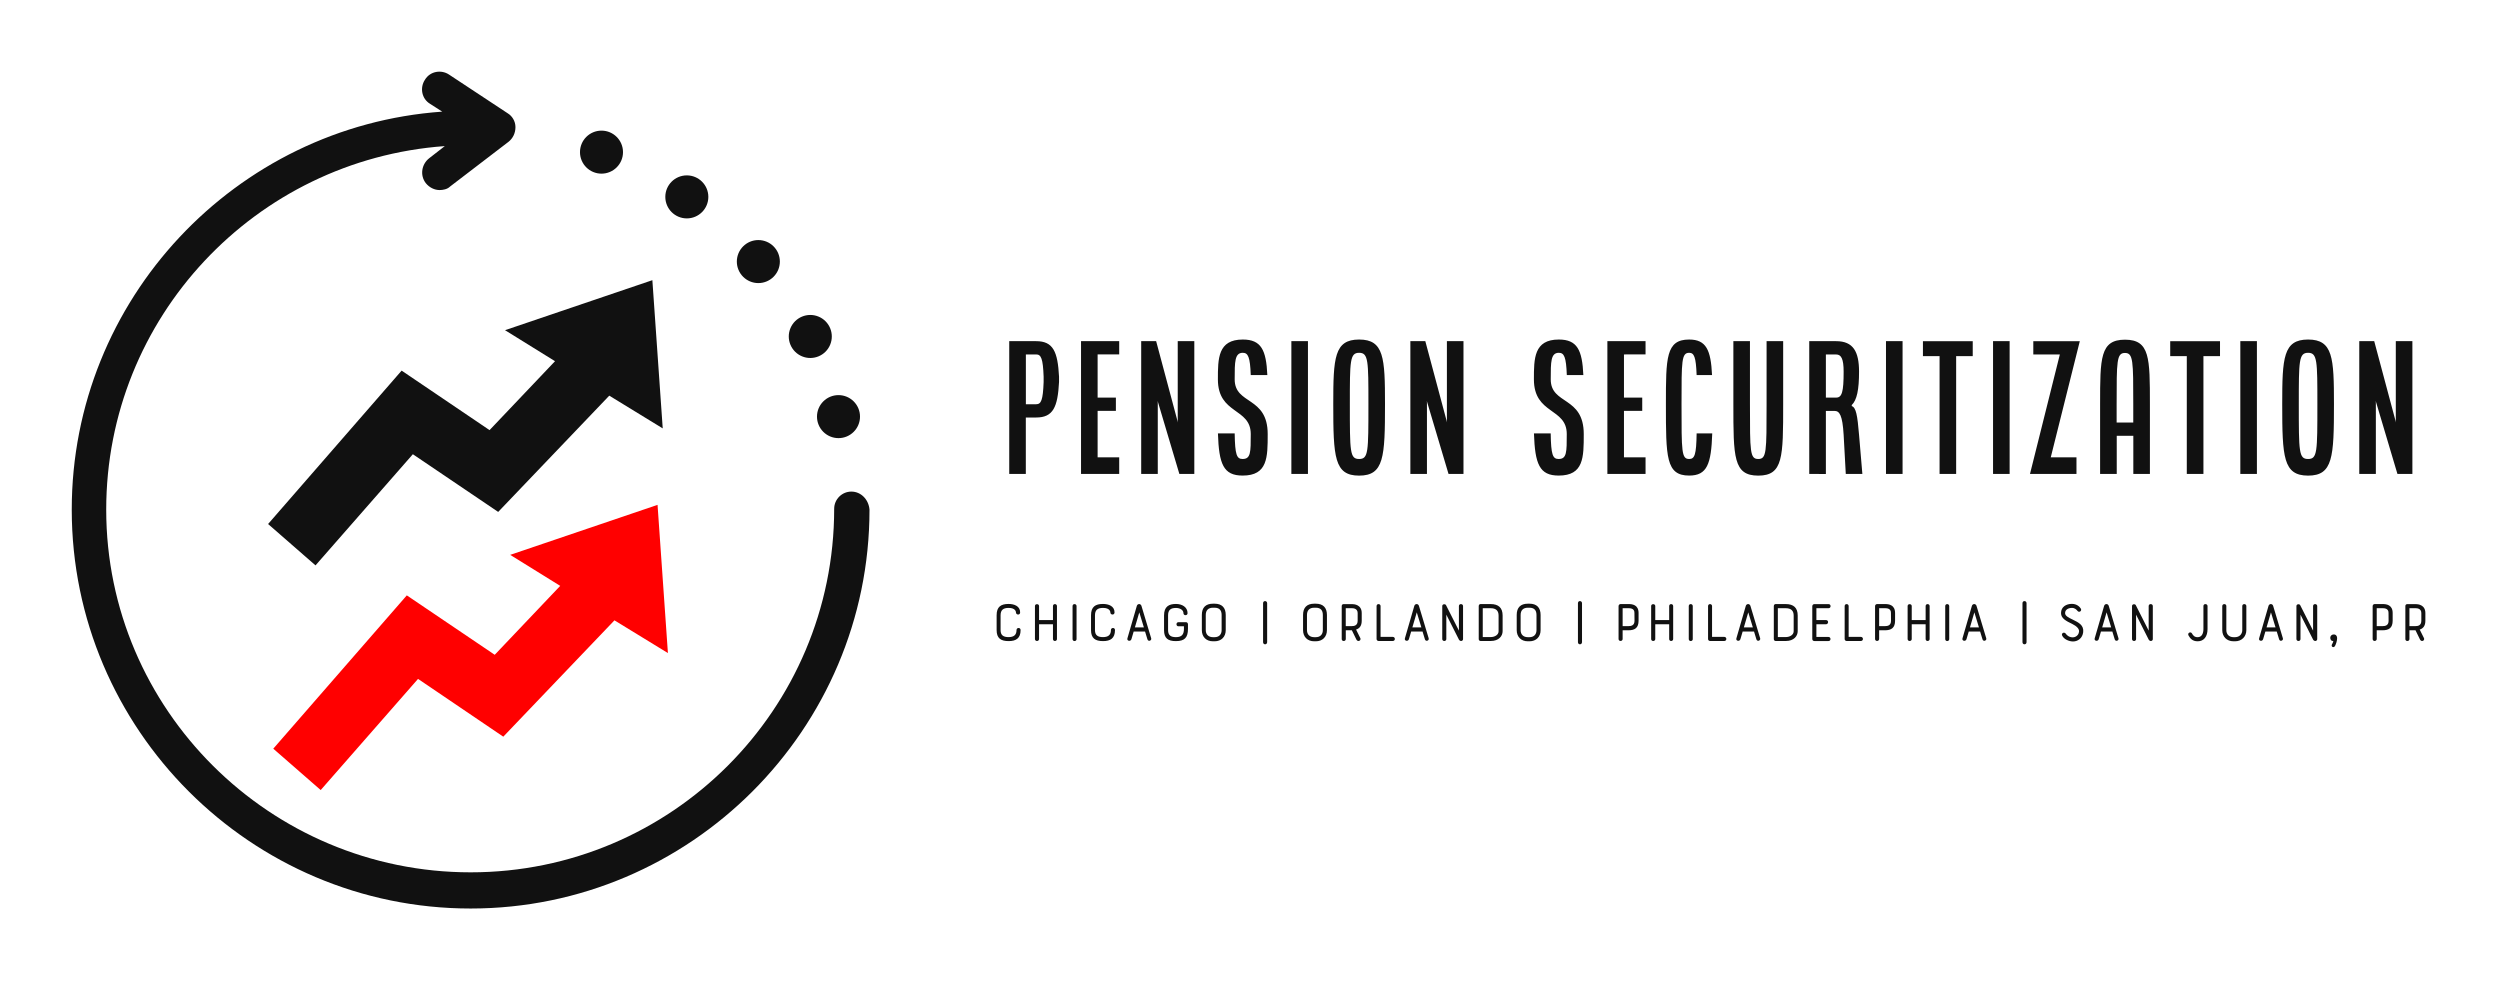 
		<svg xmlns="http://www.w3.org/2000/svg" xmlns:xlink="http://www.w3.org/1999/xlink" version="1.1" width="3018.969" height="1184.635">
			
			<g transform="scale(0.948) translate(10, 10)">
				

<rect class="st0" width="3162.6" height="1228.7" style="display: none; fill: #FCFCFC;"/>
<g id="1619025054377" transform="matrix(0.65,0,0,0.65,145.699,37.056)" rel="main_text">
	<path class="st1" d="M1738.3,856.4V596.2h52.7c33.5,0,42.3,20.5,44.9,69.6v10.4c-2.6,49.1-11.4,69.6-44.9,69.6h-20.2v110.6   C1770.9,856.4,1738.3,856.4,1738.3,856.4z M1770.9,719.8h20.2c9.8,0,13.3-8.1,14.6-43.6v-10.4c-1.3-35.4-4.9-43.6-14.6-43.6h-20.2   V719.8L1770.9,719.8z M1879,856.4V596.2h74.8v26h-42.3v84.6h35.8v26h-35.8v91.1h42.3v32.5L1879,856.4L1879,856.4z M1996.9,856.4   V596.2h29.3l42.6,159.3l-0.3-3.3v-156h32.5v260.2h-29.3l-42.6-143.1l0.3,3.3v139.8H1996.9L1996.9,856.4z M2147.3,777h32.8   c0.7,42,3.9,50.1,15.6,50.1c15.9,0,15.9-13.3,15.9-48.8c0-52-64.4-38-64.4-107.3c0-40.7,0-78,48.8-78c36.1,0,45.9,20.5,48.1,69.6   h-32.5c-1.3-35.4-5.2-43.6-15.6-43.6c-15.9,0-15.9,17.6-15.9,52c0,50.4,64.7,32.5,64.7,107.3c0,45.5,0,81.3-49.1,81.3   C2158,859.6,2149.2,837.2,2147.3,777L2147.3,777z M2291.2,856.4V596.2h32.5v260.2H2291.2z M2373.3,719.5c0-90.7,2-126.5,50.7-126.5   s50.7,35.8,50.7,126.5c0,104.1-2,140.2-50.7,140.2S2373.3,823.5,2373.3,719.5L2373.3,719.5z M2405.8,719.5c0,94,0,107.6,18.2,107.6   s18.2-13.7,18.2-107.6c0-84.6,0-100.5-18.2-100.5S2405.8,634.9,2405.8,719.5L2405.8,719.5z M2524.4,856.4V596.2h29.3l42.6,159.3   l-0.3-3.3v-156h32.5v260.2h-29.3l-42.6-143.1l0.3,3.3v139.8H2524.4z M2766.6,777h32.8c0.7,42,3.9,50.1,15.6,50.1   c15.9,0,15.9-13.3,15.9-48.8c0-52-64.4-38-64.4-107.3c0-40.7,0-78,48.8-78c36.1,0,45.9,20.5,48.1,69.6H2831   c-1.3-35.4-5.2-43.6-15.6-43.6c-15.9,0-15.9,17.6-15.9,52c0,50.4,64.7,32.5,64.7,107.3c0,45.5,0,81.3-49.1,81.3   C2777.4,859.6,2768.6,837.2,2766.6,777L2766.6,777z M2910.5,856.4V596.2h74.8v26H2943v84.6h35.8v26H2943v91.1h42.3v32.5   L2910.5,856.4L2910.5,856.4z M3025.2,719.5c0-90.7,0-126.5,45.5-126.5c33.5,0,42.6,20.5,44.9,69.6h-30.2   c-1.3-35.4-4.9-43.6-14.6-43.6c-15,0-15,15.9-15,100.5c0,94,0,107.6,15,107.6c10.7,0,14-8.1,14.6-50.1h30.6   c-2,60.2-10.1,82.6-45.2,82.6C3025.2,859.6,3025.2,823.5,3025.2,719.5L3025.2,719.5z M3157.4,719.5V596.2h32.5v123.3   c0,94,0,107.6,16.3,107.6s16.3-13.7,16.3-107.6V596.2h32.5v123.3c0,104.1,0,140.2-48.8,140.2S3157.4,823.5,3157.4,719.5   L3157.4,719.5z M3306.1,856.4V596.2h52.7c33.5,0,44.9,20.5,44.9,59.8c0,35.4-4.2,55.6-14.3,65.4v2c8.5,2.9,11.1,18.2,14.3,56.3   l6.5,76.7h-32.5l-4.2-76.7c-2.3-38.7-8.1-46.8-17.9-46.8h-16.9v123.6L3306.1,856.4L3306.1,856.4z M3338.7,706.8h20.2   c11.4,0,14.6-11.4,14.6-50.7c0-25.7-4.9-33.8-14.6-33.8h-20.2V706.8z M3456.5,856.4V596.2h32.5v260.2H3456.5z M3528.9,625.5v-29.3   h97.6v29.3H3594v230.9h-32.5V625.5H3528.9z M3666.3,856.4V596.2h32.5v260.2H3666.3z M3738.7,856.4l58.5-234.1h-52v-26h91.1   l-56.9,227.6h50.4v32.5H3738.7L3738.7,856.4z M3876.1,856.4V719.8c0-90.7,0-126.5,48.8-126.5s48.8,35.8,48.8,126.5v136.6h-32.5   v-74.8h-32.5v74.8H3876.1z M3908.6,755.6h32.5v-35.8c0-84.6,0-100.5-16.3-100.5s-16.3,15.9-16.3,100.5v35.8H3908.6z M4013.5,625.5   v-29.3h97.6v29.3h-32.5v230.9H4046V625.5H4013.5z M4150.9,856.4V596.2h32.5v260.2H4150.9z M4233,719.5c0-90.7,2-126.5,50.7-126.5   c48.8,0,50.7,35.8,50.7,126.5c0,104.1-2,140.2-50.7,140.2C4234.9,859.6,4233,823.5,4233,719.5L4233,719.5z M4265.5,719.5   c0,94,0,107.6,18.2,107.6s18.2-13.7,18.2-107.6c0-84.6,0-100.5-18.2-100.5S4265.5,634.9,4265.5,719.5L4265.5,719.5z M4384,856.4   V596.2h29.3l42.6,159.3l-0.3-3.3v-156h32.5v260.2h-29.3l-42.6-143.1l0.3,3.3v139.8H4384z" style="fill: #111111;"/>
</g>
<g id="1619025060486" transform="matrix(0.48,0,0,0.48,143.915,79.936)" rel="slogan_text">
	<path class="st1" d="M2356,1415.4c14.8,0,30.6,5.7,30.6,22.4c0,3.9-2.6,5.7-5.4,5.7s-5.7-2-5.7-5.7c0-1.3-0.8-11.9-19.5-11.9   c-14.8,0-21.3,5.9-21.3,19.8v39.2c0,14.1,8,18.5,21.3,18.5c13.5,0,21-5.5,21-18.7c0-3.7,2.8-5.5,5.4-5.5c2.8,0,5.4,1.8,5.4,5.5   c0,22-12.2,29.3-31.7,29.3c-21.1,0-31.9-7.8-31.9-29.1v-39.2C2324.1,1422.8,2335.6,1415.4,2356,1415.4z M2425.9,1508.5V1421   c0-3.4,2.6-5,5.4-5s5.5,1.6,5.5,5v37.2h36.9V1421c0-3.4,2.6-5.2,5.2-5.2s5.4,1.8,5.4,5.2v87.5c0,3.4-2.8,5.2-5.4,5.2   s-5.2-1.8-5.2-5.2v-39.2h-36.9v39.2c0,3.4-2.8,5.2-5.5,5.2S2425.9,1511.9,2425.9,1508.5z M2525.7,1508.6V1421   c0-3.4,2.6-5.2,5.2-5.2s5.4,1.8,5.4,5.2v87.6C2536.3,1515.6,2525.7,1515.6,2525.7,1508.6z M2606.5,1415.4   c14.8,0,30.6,5.7,30.6,22.4c0,3.9-2.6,5.7-5.4,5.7s-5.7-2-5.7-5.7c0-1.3-0.8-11.9-19.5-11.9c-14.8,0-21.3,5.9-21.3,19.8v39.2   c0,14.1,8,18.5,21.3,18.5c13.5,0,21-5.5,21-18.7c0-3.7,2.8-5.5,5.4-5.5c2.8,0,5.4,1.8,5.4,5.5c0,22-12.2,29.3-31.7,29.3   c-21.1,0-31.9-7.8-31.9-29.1v-39.2C2574.7,1422.8,2586.2,1415.4,2606.5,1415.4L2606.5,1415.4z M2724.4,1509.3l-6.3-20.7h-30.2   l-6,20.3c-2.1,7-12.8,4.9-10.6-2.3c8.5-28.5,16.7-57.4,25-86.2c1-3.1,3.6-4.7,6.2-4.7c2.4,0,5,1.6,6,4.7l25.9,86.2   C2736.1,1512.8,2726.5,1516.3,2724.4,1509.3z M2702.8,1437.7l-11.7,40h23.9C2710.9,1464.1,2707.2,1452.4,2702.8,1437.7z    M2768.5,1485v-39.2c0-23.4,12.8-30.4,31.7-30.4c15.6,0,30.7,8,30.7,24.4c0,3.6-2.6,5.4-5.4,5.4c-2.8,0-5.5-1.8-5.5-5.4   c0-8.3-9.1-13.8-19.8-13.8c-14.8,0-21,6-21,19.8v39.2c0,14.1,7.8,18.5,21,18.5c15.6,0,21.1-7.5,21.1-22v-6.8h-14.6   c-3.4,0-5.2-2.6-5.2-5.4s1.8-5.5,5.2-5.5h20.3c3.3,0,5,3.3,5,5.5v12.2c0,23.4-9.1,32.5-31.9,32.5   C2778.7,1514.1,2768.5,1506.3,2768.5,1485z M2868.8,1484.9v-40.3c0-19.5,10.1-29.9,29.6-29.9h4.2c19.3,0,29.6,10.4,29.6,29.9v40.3   c0,17.9-11.9,29.6-29.6,29.6h-4.2C2880.3,1514.5,2868.8,1502.6,2868.8,1484.9z M2898.4,1503.6h4.2c11.7,0,18.7-7.3,18.7-18.7v-40.3   c0-12.7-6.2-19.2-18.7-19.2h-4.2c-12.4,0-19.2,6.7-19.2,19.2v40.3C2879.2,1496.7,2886.7,1503.6,2898.4,1503.6z M3042.1,1413.5   v103.3c0,3.7-2.8,5.7-5.4,5.7c-2.8,0-5.4-2-5.4-5.7v-103.3c0-3.9,2.6-5.7,5.2-5.7C3039.4,1407.8,3042.1,1409.8,3042.1,1413.5   L3042.1,1413.5z M3137.4,1484.9v-40.3c0-19.5,10.1-29.9,29.6-29.9h4.2c19.3,0,29.6,10.4,29.6,29.9v40.3c0,17.9-11.9,29.6-29.6,29.6   h-4.2C3149,1514.5,3137.4,1502.6,3137.4,1484.9z M3167,1503.6h4.2c11.7,0,18.7-7.3,18.7-18.7v-40.3c0-12.7-6.2-19.2-18.7-19.2h-4.2   c-12.4,0-19.2,6.7-19.2,19.2v40.3C3147.8,1496.7,3155.3,1503.6,3167,1503.6z M3250.8,1485.2v23.3c0,3.6-2.8,5.2-5.4,5.2   c-2.8,0-5.4-1.6-5.4-5.2v-87.3c0-3.3,1.8-5.4,5.4-5.4h22c6.2,0,25.7,1.8,25.7,23.7v20.3c0,12.4-4.6,20.2-15,23.6l11.1,22.3   c2.3,4.4-1.1,8-4.7,8c-2,0-4.4-1.3-5.7-4.1l-11.9-24.4H3250.8z M3282.3,1459.8v-20.3c0-3.9-1.5-12.8-15-12.8h-16.6v47.6h15.1   C3273.8,1474.3,3282.3,1472.5,3282.3,1459.8z M3332.5,1508.5V1421c0-3.4,2.6-5.2,5.2-5.2s5.4,1.8,5.4,5.2v81.8h32.4   c3.6,0,5.5,2.8,5.5,5.5c0,2.8-2,5.4-5.5,5.4h-37.6C3334.7,1513.7,3332.5,1511.1,3332.5,1508.5L3332.5,1508.5z M3460.8,1509.3   l-6.3-20.7h-30.2l-6,20.3c-2.1,7-12.8,4.9-10.6-2.3c8.5-28.5,16.7-57.4,25-86.2c1-3.1,3.6-4.7,6.2-4.7c2.4,0,5,1.6,6,4.7l25.9,86.2   C3472.5,1512.8,3463,1516.3,3460.8,1509.3L3460.8,1509.3z M3439.2,1437.7l-11.7,40h23.9C3447.3,1464.1,3443.6,1452.4,3439.2,1437.7   z M3562,1421v87.5c0,3.4-2.6,5.2-5.2,5.2c-2,0-4.6-1.5-5.7-3.6c-12.2-23.9-21.3-42.3-33.5-66.3v64.7c0,3.4-2.6,5.2-5.4,5.2   c-2.6,0-5.4-1.8-5.4-5.2V1421c0-5.7,8.1-6,9.9-2.6l34.3,67.8V1421c0-3.4,2.6-5.2,5.4-5.2S3562,1417.6,3562,1421z M3603.6,1508.6   v-87.5c0-4.4,3.1-5.4,5.4-5.4h26c21.5,0,32,10.2,32,30.4v41.6c0,12.7-9.9,26-31.5,26H3609   C3606.7,1513.8,3603.6,1512.5,3603.6,1508.6z M3656.3,1487.8v-41.6c0-13.3-7.2-19.5-21.3-19.5h-20.7v76.6h21.1   C3645.4,1503.3,3656.3,1497.9,3656.3,1487.8L3656.3,1487.8z M3704.4,1484.9v-40.3c0-19.5,10.1-29.9,29.6-29.9h4.2   c19.3,0,29.6,10.4,29.6,29.9v40.3c0,17.9-11.9,29.6-29.6,29.6h-4.2C3716,1514.5,3704.4,1502.6,3704.4,1484.9z M3734,1503.6h4.2   c11.7,0,18.7-7.3,18.7-18.7v-40.3c0-12.7-6.2-19.2-18.7-19.2h-4.2c-12.4,0-19.2,6.7-19.2,19.2v40.3   C3714.8,1496.7,3722.3,1503.6,3734,1503.6z M3877.7,1413.5v103.3c0,3.7-2.8,5.7-5.4,5.7c-2.8,0-5.4-2-5.4-5.7v-103.3   c0-3.9,2.6-5.7,5.2-5.7C3875,1407.8,3877.7,1409.8,3877.7,1413.5L3877.7,1413.5z M4027.8,1439.5v20.3c0,19.3-10.1,25.5-27.2,25.5   h-15.1v23.1c0,3.4-2.8,5.2-5.4,5.2c-2.8,0-5.4-1.8-5.4-5.2v-87.3c0-3.1,2.6-5.4,5.4-5.4h22   C4011.1,1415.8,4027.8,1417.6,4027.8,1439.5z M4002.1,1426.7h-16.6v47.6h15.1c8,0,16.6-2,16.4-14.6l-0.2-20.2   C4016.9,1435.6,4016.3,1426.7,4002.1,1426.7z M4061.2,1508.5V1421c0-3.4,2.6-5,5.4-5s5.5,1.6,5.5,5v37.2h36.9V1421   c0-3.4,2.6-5.2,5.2-5.2s5.4,1.8,5.4,5.2v87.5c0,3.4-2.8,5.2-5.4,5.2s-5.2-1.8-5.2-5.2v-39.2h-36.9v39.2c0,3.4-2.8,5.2-5.5,5.2   S4061.2,1511.9,4061.2,1508.5z M4161,1508.6V1421c0-3.4,2.6-5.2,5.2-5.2s5.4,1.8,5.4,5.2v87.6   C4171.6,1515.6,4161,1515.6,4161,1508.6z M4212.2,1508.5V1421c0-3.4,2.6-5.2,5.2-5.2s5.4,1.8,5.4,5.2v81.8h32.4   c3.6,0,5.5,2.8,5.5,5.5c0,2.8-2,5.4-5.5,5.4h-37.6C4214.3,1513.7,4212.2,1511.1,4212.2,1508.5z M4340.5,1509.3l-6.3-20.7H4304   l-6,20.3c-2.1,7-12.8,4.9-10.6-2.3c8.5-28.5,16.7-57.4,25-86.2c1-3.1,3.6-4.7,6.2-4.7c2.4,0,5,1.6,6,4.7l25.9,86.2   C4352.2,1512.8,4342.6,1516.3,4340.5,1509.3L4340.5,1509.3z M4318.9,1437.7l-11.7,40h23.9C4327,1464.1,4323.3,1452.4,4318.9,1437.7   z M4386.7,1508.6v-87.5c0-4.4,3.1-5.4,5.4-5.4h26c21.5,0,32,10.2,32,30.4v41.6c0,12.7-9.9,26-31.5,26h-26.5   C4389.8,1513.8,4386.7,1512.5,4386.7,1508.6L4386.7,1508.6z M4439.4,1487.8v-41.6c0-13.3-7.2-19.5-21.3-19.5h-20.7v76.6h21.1   C4428.5,1503.3,4439.4,1497.9,4439.4,1487.8z M4488.8,1508v-86.5c0-3.7,2.9-5.7,5.7-5.7h37.4c3.6,0,5.4,2.6,5.4,5.4   s-1.8,5.5-5.4,5.5h-32.2v31.5h25.5c3.7,0,5.5,2.6,5.5,5.4s-2,5.7-5.5,5.7h-25.5v33.7h32.2c3.4,0,5.2,2.8,5.2,5.4   c0,2.8-1.8,5.4-5.2,5.4h-37.4C4491.7,1513.7,4488.8,1512.7,4488.8,1508z M4574.7,1508.5V1421c0-3.4,2.6-5.2,5.2-5.2   s5.4,1.8,5.4,5.2v81.8h32.4c3.6,0,5.5,2.8,5.5,5.5c0,2.8-2,5.4-5.5,5.4H4580C4576.8,1513.7,4574.7,1511.1,4574.7,1508.5   L4574.7,1508.5z M4708.5,1439.5v20.3c0,19.3-10.1,25.5-27.2,25.5h-15.1v23.1c0,3.4-2.8,5.2-5.4,5.2c-2.8,0-5.4-1.8-5.4-5.2v-87.3   c0-3.1,2.6-5.4,5.4-5.4h22C4691.7,1415.8,4708.5,1417.6,4708.5,1439.5L4708.5,1439.5z M4682.8,1426.7h-16.6v47.6h15.1   c8,0,16.6-2,16.4-14.6l-0.2-20.2C4697.6,1435.6,4696.9,1426.7,4682.8,1426.7L4682.8,1426.7z M4741.8,1508.5V1421c0-3.4,2.6-5,5.4-5   s5.5,1.6,5.5,5v37.2h36.9V1421c0-3.4,2.6-5.2,5.2-5.2s5.4,1.8,5.4,5.2v87.5c0,3.4-2.8,5.2-5.4,5.2s-5.2-1.8-5.2-5.2v-39.2h-36.9   v39.2c0,3.4-2.8,5.2-5.5,5.2S4741.8,1511.9,4741.8,1508.5z M4841.6,1508.6V1421c0-3.4,2.6-5.2,5.2-5.2s5.4,1.8,5.4,5.2v87.6   C4852.2,1515.6,4841.6,1515.6,4841.6,1508.6L4841.6,1508.6z M4940.5,1509.3l-6.3-20.7H4904l-6,20.3c-2.1,7-12.8,4.9-10.6-2.3   c8.5-28.5,16.7-57.4,25-86.2c1-3.1,3.6-4.7,6.2-4.7c2.4,0,5,1.6,6,4.7l25.9,86.2C4952.2,1512.8,4942.6,1516.3,4940.5,1509.3z    M4918.9,1437.7l-11.7,40h23.9C4927,1464.1,4923.3,1452.4,4918.9,1437.7z M5057.4,1413.5v103.3c0,3.7-2.8,5.7-5.4,5.7   c-2.8,0-5.4-2-5.4-5.7v-103.3c0-3.9,2.6-5.7,5.2-5.7C5054.7,1407.8,5057.4,1409.8,5057.4,1413.5z M5152.1,1499.7   c-3.6-6.7,5.5-11.5,9.8-4.9c2.1,3.4,8.5,9.3,18.5,9.3c4.2,0,14.8-3.1,16.3-15.1c1-7.3-6-14.5-18-20.5c-16.9-8-29.8-15-29.8-28.9   c0-16.6,14-24.4,28.9-24.4c13.5,0,21,8.3,23.6,12.5c3.7,6-4.4,11.9-8.9,6c-2.3-2.9-6.7-7.8-14.6-7.8c-8.9,0-18.2,4.2-18.2,13.7   c0,7.5,8.3,11.7,20.7,17.6c14.5,7.2,29.6,14.1,27.3,33.2c-1.8,15-13.2,24.6-27.2,24.6C5169.8,1514.8,5156.8,1509.1,5152.1,1499.7z    M5291.4,1509.3l-6.3-20.7h-30.2l-6,20.3c-2.1,7-12.8,4.9-10.6-2.3c8.5-28.5,16.7-57.4,25-86.2c1-3.1,3.6-4.7,6.2-4.7   c2.4,0,5,1.6,6,4.7l25.9,86.2C5303.1,1512.8,5293.5,1516.3,5291.4,1509.3z M5269.8,1437.7l-11.7,40h23.9   C5277.9,1464.1,5274.2,1452.4,5269.8,1437.7z M5392.5,1421v87.5c0,3.4-2.6,5.2-5.2,5.2c-2,0-4.6-1.5-5.7-3.6   c-12.2-23.9-21.3-42.3-33.5-66.3v64.7c0,3.4-2.6,5.2-5.4,5.2c-2.6,0-5.4-1.8-5.4-5.2V1421c0-5.7,8.1-6,9.9-2.6l34.3,67.8V1421   c0-3.4,2.6-5.2,5.4-5.2S5392.5,1417.6,5392.5,1421L5392.5,1421z M5496.4,1493.7c3.1,5.5,6.7,9.9,15.1,9.9   c11.4,0,15.3-10.7,15.3-21.6v-61c0-3.6,2.6-5.2,5.2-5.2c2.8,0,5.7,1.8,5.7,5.2v61c0,20-9.6,32.5-26.2,32.5   c-13.7,0-19.8-7.5-24.2-15.3C5483.4,1492.4,5493,1487.6,5496.4,1493.7z M5576.8,1484.9V1421c0-3.4,2.8-5.2,5.4-5.2   c2.8,0,5.4,1.8,5.4,5.2v63.9c0,11.7,8,18.7,19,18.7h4.1c11.4,0,19.2-8,19.2-18.7V1421c0-3.4,2.6-5.2,5.4-5.2c2.6,0,5.4,1.8,5.4,5.2   v63.9c0,16.7-11.9,29.6-29.9,29.6h-4.1C5588.5,1514.5,5576.8,1502,5576.8,1484.9z M5727.7,1509.3l-6.3-20.7h-30.2l-6,20.3   c-2.1,7-12.8,4.9-10.6-2.3c8.5-28.5,16.7-57.4,25-86.2c1-3.1,3.6-4.7,6.2-4.7c2.4,0,5,1.6,6,4.7l25.9,86.2   C5739.4,1512.8,5729.8,1516.3,5727.7,1509.3z M5706,1437.7l-11.7,40h23.9C5714.2,1464.1,5710.4,1452.4,5706,1437.7z M5828.8,1421   v87.5c0,3.4-2.6,5.2-5.2,5.2c-2,0-4.6-1.5-5.7-3.6c-12.2-23.9-21.3-42.3-33.5-66.3v64.7c0,3.4-2.6,5.2-5.4,5.2   c-2.6,0-5.4-1.8-5.4-5.2V1421c0-5.7,8.1-6,9.9-2.6l34.3,67.8V1421c0-3.4,2.6-5.2,5.4-5.2S5828.8,1417.6,5828.8,1421L5828.8,1421z    M5876.1,1526.7c-3.3,6.3-10.9,2.6-8.5-3.3c1.1-2.8,3.6-5.7,3.9-9.8c-5.7,0.8-8.1-4.4-8.1-8.5c0-4.6,3.7-8.8,9.3-8.8   c6,0,8.9,4.6,8.9,9.6C5881.6,1512.8,5878.9,1521.5,5876.1,1526.7L5876.1,1526.7z M6029,1439.5v20.3c0,19.3-10.1,25.5-27.2,25.5   h-15.1v23.1c0,3.4-2.8,5.2-5.4,5.2c-2.8,0-5.4-1.8-5.4-5.2v-87.3c0-3.1,2.6-5.4,5.4-5.4h22C6012.2,1415.8,6029,1417.6,6029,1439.5   L6029,1439.5z M6003.3,1426.7h-16.6v47.6h15.1c8,0,16.6-2,16.4-14.6l-0.2-20.2C6018.1,1435.6,6017.4,1426.7,6003.3,1426.7   L6003.3,1426.7z M6073.5,1485.2v23.3c0,3.6-2.8,5.2-5.4,5.2c-2.8,0-5.4-1.6-5.4-5.2v-87.3c0-3.3,1.8-5.4,5.4-5.4h22   c6.2,0,25.7,1.8,25.7,23.7v20.3c0,12.4-4.6,20.2-15,23.6l11.1,22.3c2.3,4.4-1.1,8-4.7,8c-2,0-4.4-1.3-5.7-4.1l-11.9-24.4H6073.5z    M6105.1,1459.8v-20.3c0-3.9-1.5-12.8-15-12.8h-16.6v47.6h15.1C6096.6,1474.3,6105.1,1472.5,6105.1,1459.8L6105.1,1459.8z" style="fill: #111111;"/>
</g>
<g id="1619025065756" rel="symbol">
	<path class="st1" d="M1074.5,616.2c-12.1,0-21.9,9.9-21.9,21.9c0,255.7-207.4,463.1-463.1,463.1s-464.2-207.4-464.2-462   c0-244.7,189.9-445.6,431.3-463.1l-19.8,15.4c-9.9,7.7-12.1,21.9-4.4,31.8c4.4,5.5,11,8.8,17.6,8.8c4.4,0,9.9-1.1,13.2-4.4   l74.6-57.1c5.5-4.4,8.8-11,8.8-18.7s-4.4-14.3-9.9-17.6L562,85c-9.9-6.6-24.1-4.4-30.7,6.6c-6.6,9.9-4.4,24.1,6.6,30.7l15.4,9.9   c-263.4,18.7-471.9,239.2-471.9,507c0,279.9,228.3,508.1,508.1,508.1s508.1-228.3,508.1-508.1   C1096.5,626.1,1086.6,616.2,1074.5,616.2z" style="fill: #111111;"/>
	<circle class="st1" cx="1058.1" cy="520.7" r="27.4" style="fill: #111111;"/>
	
		<ellipse transform="matrix(0.383 -0.924 0.924 0.383 244.038 1202.429)" class="st1" cx="1021.8" cy="418.6" rx="27.4" ry="27.4" style="fill: #111111;"/>
	<circle class="st1" cx="956" cy="323.2" r="27.4" style="fill: #111111;"/>
	<circle class="st1" cx="864.9" cy="240.8" r="27.4" style="fill: #111111;"/>
	<circle class="st1" cx="756.2" cy="183.8" r="27.4" style="fill: #111111;"/>
	<polygon class="st1" points="633.3,410.6 697,450.1 613.6,537.9 501.6,462.1 331.5,657.5 391.9,710.2 515.9,568.6 624.6,642.1    766.1,494 834.2,535.7 821,346.9  " style="fill: #111111;"/>
	<polygon class="st2" points="639.9,696.8 703.6,736.3 620.2,824.1 508.2,748.4 338.1,943.7 398.5,996.4 522.5,854.8 631.1,928.4    772.7,780.2 840.8,821.9 827.6,633.1  " style="fill: #FF0000;"/>
</g>

			</g>
		</svg>
	